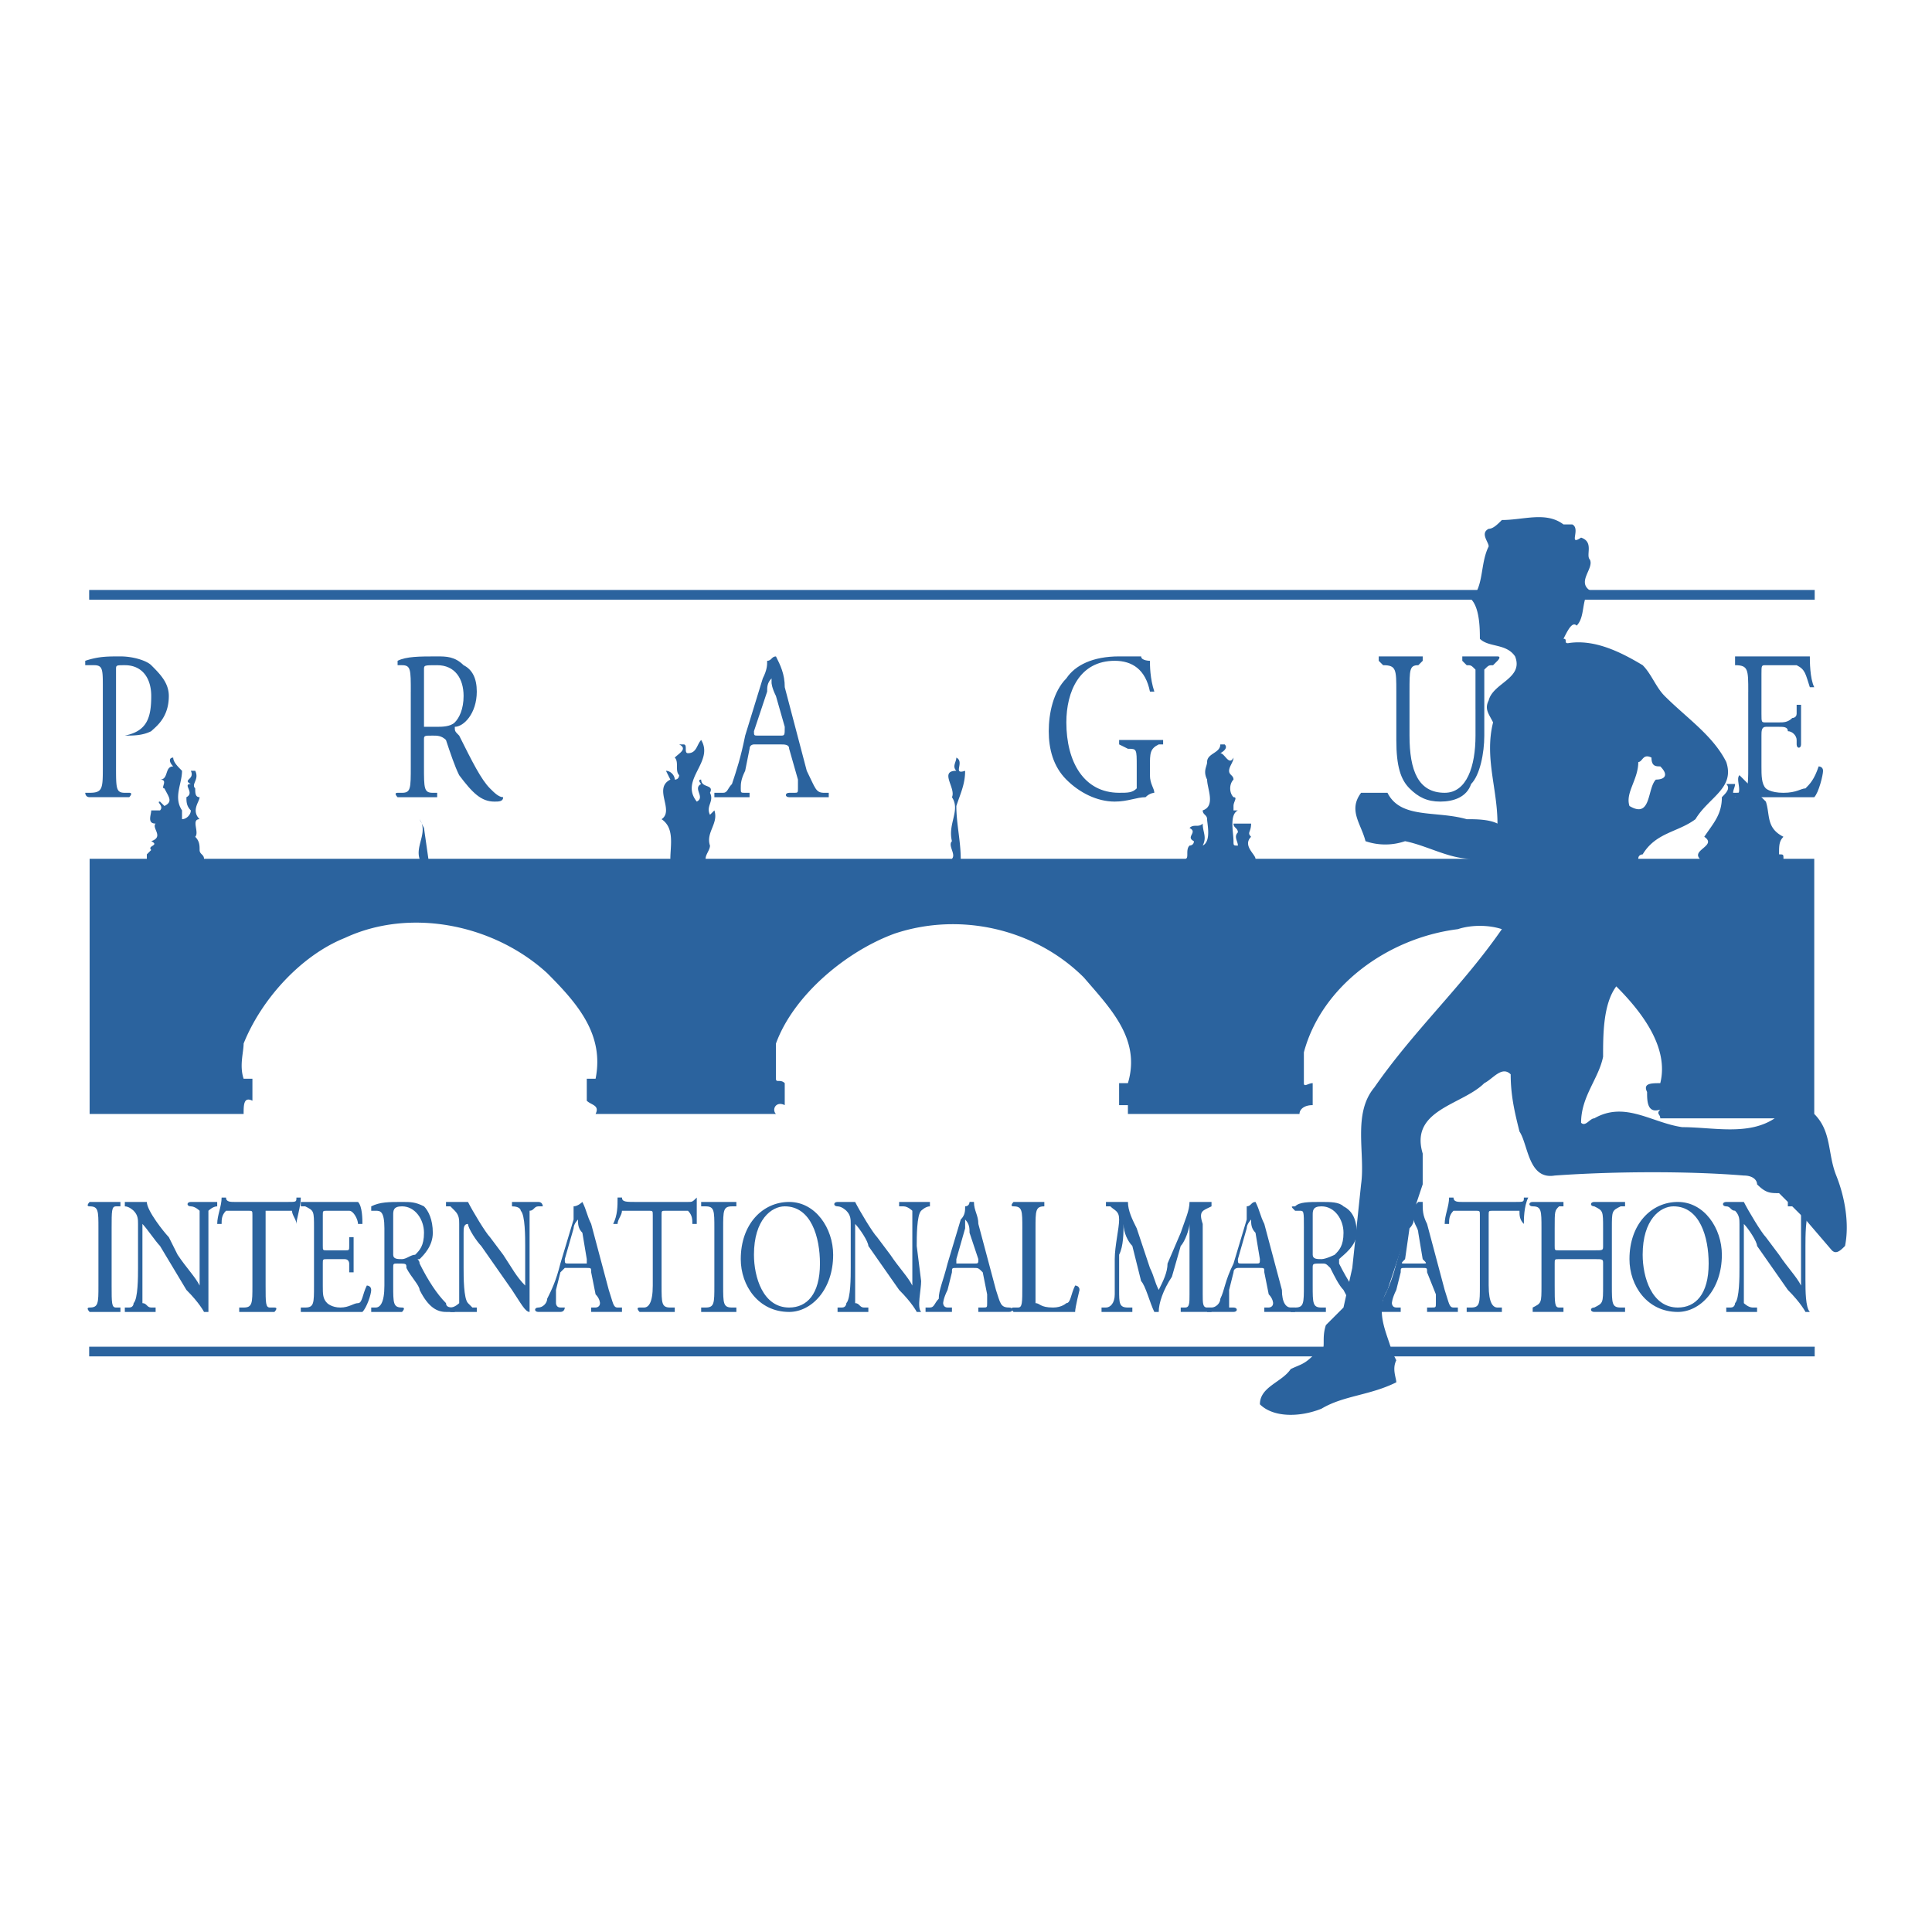 <svg xmlns="http://www.w3.org/2000/svg" width="2500" height="2500" viewBox="0 0 192.756 192.756"><g fill-rule="evenodd" clip-rule="evenodd"><path fill="#fff" d="M0 0h192.756v192.756H0V0z"/><path fill="#2b639e" stroke="#2b639e" stroke-width=".09" stroke-miterlimit="2.613" d="M8.942 134.404h172.066v.877H8.942v-.877zM8.942 58.906h172.066v.878H8.942v-.878z"/><path d="M94.975 85.681c.439-.439-.438-1.317 0-1.756-.438-1.756.878-3.072 0-4.389.439-.878-1.316-2.634.439-2.634-.439-.439 0-.878 0-1.317.877.439-.439 1.756.877 1.317 0 1.317-.439 2.195-.877 3.512 0 1.755.438 3.511.438 5.267h22.387c.438 0 0-.878.438-1.317 0 0 .439 0 .439-.439-.877-.439.439-.878-.439-1.317.439-.439.879 0 1.318-.439 0 .878.438 1.317 0 2.195.877-.439.438-2.195.438-2.633 0-.439-.438-.439-.438-.878 1.316-.439.438-2.195.438-3.073-.438-.878 0-1.317 0-1.756 0-.878 1.318-.878 1.318-1.755h.438c.439.438-.438.877-.438.877.438 0 .877 1.317 1.316.439 0 .439-.439.878-.439 1.317s.439.439.439.878c-.439.439-.439 1.317 0 1.756.438 0 0 .439 0 .878v.439h.438c-.877.439-.438 2.194-.438 3.072 0 .439 0 .439.438.439 0-.439-.438-.878 0-1.317 0-.439-.438-.439-.438-.878h1.756c0 .878-.439.878 0 1.317-.879.878.438 1.756.438 2.195h21.51c-2.195 0-4.391-1.317-6.586-1.756a6.085 6.085 0 0 1-3.949 0c-.439-1.756-1.756-3.072-.439-4.828h2.633c1.318 2.634 4.83 1.756 7.902 2.634.877 0 2.195 0 3.072.438 0-3.511-1.316-6.584-.439-10.095-.438-.878-.877-1.317-.438-2.195.438-1.756 3.51-2.195 2.633-4.39-.877-1.316-2.633-.878-3.512-1.756 0-.878 0-3.072-.877-3.95 1.316-1.317.877-3.512 1.756-5.268 0-.439-.879-1.317 0-1.756.438 0 .877-.438 1.316-.877 2.193 0 4.389-.878 6.145.439h.879c.877.438-.439 2.194.877 1.316 1.316.439.439 1.756.879 2.195.438.878-1.318 2.195 0 3.073-.879.878-.439 2.634-1.318 3.512-.438-.439-.877.438-1.316 1.316.439 0 0 .439.439.439 2.633-.439 5.268.878 7.461 2.194.879.878 1.318 2.195 2.195 3.073 2.195 2.195 4.828 3.951 6.145 6.584.879 2.634-1.756 3.512-3.072 5.707-1.756 1.316-3.949 1.316-5.268 3.511 0 0-.438 0-.438.439h6.145c-.879-.878 1.756-1.317.439-2.195.877-1.317 1.756-2.194 1.756-3.95.438-.439.877-.878.438-1.317h.879c0 .439-.439.878 0 1.317.877-.439 0-1.756.439-2.195l2.633 2.634c.439 1.317 0 2.633 1.756 3.511-.439.439-.439.878-.439 1.756.439 0 .439 0 .439.439h3.072v25.459c1.756 1.756 1.316 3.949 2.195 6.145.877 2.195 1.316 4.828.877 7.023-.438.438-.877.877-1.316.438l-2.633-3.072-2.635-2.633c-.877 0-1.316 0-2.193-.879 0-.438-.439-.877-1.318-.877-5.268-.439-12.729-.439-18.873 0-2.635.439-2.635-3.072-3.512-4.389-.439-1.756-.879-3.512-.879-5.707-.877-.877-1.756.439-2.633.879-2.195 2.193-7.463 2.633-6.146 7.021v3.072l-3.512 10.535c-1.316 2.195 0 4.391.439 6.146l.439.877c-.439.877 0 1.756 0 2.195-2.633 1.316-5.268 1.316-7.463 2.633-2.193.879-4.828.879-6.145-.439 0-1.756 2.195-2.193 3.072-3.512.879-.438 1.316-.438 2.195-1.316l.877-.438c.439-.439 0-1.318.439-2.635l1.756-1.756.879-3.951.877-8.34c.439-3.072-.877-7.021 1.316-9.656 3.951-5.705 8.779-10.096 12.73-15.801-1.316-.439-3.072-.439-4.391 0-7.023.877-13.607 5.706-15.363 12.29v3.074c0 .438.439 0 .879 0v2.193c-.879 0-1.316.439-1.316.879h-17.119v-.879h-.879v-2.193h.879c1.316-4.391-1.756-7.463-4.389-10.535-4.83-4.829-12.292-6.584-18.875-4.39-4.828 1.756-10.096 6.146-11.852 10.974v3.512c0 .439.439 0 .878.439v2.193c-.878-.439-1.316.439-.878.879H59.421c.439-.879-.439-.879-.878-1.318v-2.193h.878c.878-4.391-1.755-7.463-4.828-10.535-5.267-4.829-13.607-6.584-20.191-3.512-4.39 1.756-8.34 6.145-10.096 10.535 0 .877-.439 2.195 0 3.512h.878v2.193c-.878-.438-.878.439-.878 1.318H8.942V85.681h5.707v-.439l.439-.439c-.439-.439.877-.439 0-.878 1.317-.439 0-1.317.439-1.756-.878 0-.439-.877-.439-1.316h.877c.439-.439-.438-.878 0-.878l.439.439c.878-.439.438-.878 0-1.756-.439 0 .438-.878-.439-.878.878 0 .439-1.317 1.317-1.317-.439-.439-.439-.878 0-.878 0 .439.438.878.878 1.317 0 1.317-.878 2.634 0 3.951v.878c.438 0 .878-.439.878-.878-.439-.439-.439-.878-.439-1.317.878-.439-.438-1.317.439-1.317-.878-.439.438-.439 0-1.317h.438c.439.878-.438 1.317 0 1.756 0 .439 0 .878.439.878 0 .439-.878 1.317 0 2.195-.878 0 0 1.316-.439 1.755.439.439.439.878.439 1.317 0 .439.438.439.438.878h21.508c-.439-1.317.878-2.634 0-3.95l.439.877.439 3.073h24.142c0-1.317.439-3.073-.877-3.95 1.316-.878-.878-3.073.877-3.951l-.438-.878c.438 0 .877.439.877.878.439 0 .439-.439.439-.439-.439-.439 0-1.317-.439-1.756.439-.439 1.317-.878.439-1.316h.441c.439 0 0 .877.439.877.878 0 .878-.877 1.317-1.317 1.317 2.195-2.195 3.951-.439 6.146.878-.439-.439-1.317.439-1.756 0 0-.439-.439 0-.439 0 .878 1.317.439.878 1.317.439.878-.439 1.317 0 2.195l.439-.439c.439 1.316-.878 2.194-.439 3.511 0 .439-.439.878-.439 1.317h24.58zm69.793-10.096c-.879-.439-.879.439-1.316.439 0 1.756-1.318 3.073-.879 4.39 2.195 1.317 1.756-1.756 2.635-2.634.877 0 1.316-.439.438-1.317-.439 0-.878 0-.878-.878zm-3.512 22.825c-1.316 1.756-1.316 4.828-1.316 7.023-.439 2.195-2.195 3.951-2.195 6.584.439.439.879-.439 1.316-.439 3.072-1.756 5.707.439 8.779.879 3.072 0 6.584.877 9.219-.879h-11.414c0-.438-.438-.438 0-.877-1.316.439-1.316-.879-1.316-1.756-.439-.877.439-.877 1.316-.877.878-3.511-1.756-7.023-4.389-9.658zM11.576 76.463c0 2.195 0 2.634.878 2.634h.439c.439 0 0 .439 0 .439H8.942c-.439 0-.439-.439-.439-.439h.439c1.317 0 1.317-.439 1.317-2.634v-7.901c0-1.756 0-2.195-.878-2.195h-.878v-.438c1.317-.439 2.195-.439 3.512-.439s2.634.439 3.073.878c.877.878 1.755 1.756 1.755 3.073 0 2.195-1.316 3.073-1.755 3.511-.878.439-1.756.439-2.634.439 2.195-.439 2.634-1.756 2.634-3.951 0-1.756-.878-3.073-2.634-3.073-.878 0-.878 0-.878.439v9.657z" fill="#2b639e"/><path d="M40.985 69.001c0-2.195 0-2.634-.878-2.634h-.439v-.438c.878-.439 2.195-.439 3.951-.439.878 0 1.755 0 2.633.878.878.439 1.317 1.317 1.317 2.634 0 2.195-1.317 3.512-2.195 3.512 0 .438 0 .438.439.878 1.316 2.633 2.194 4.389 3.072 5.267.439.439.878.878 1.317.878 0 .439-.439.439-.878.439-1.317 0-2.195-.878-3.512-2.634-.439-.878-.878-2.195-1.317-3.512-.439-.438-.878-.438-1.317-.438-.878 0-.878 0-.878.438v2.634c0 2.195 0 2.634.878 2.634h.439v.439H39.666s-.439-.439 0-.439h.439c.878 0 .878-.439.878-2.634v-7.463h.002zm1.317 3.073v.439h1.317c.439 0 1.317 0 1.755-.439.439-.439.878-1.317.878-2.634 0-1.756-.878-3.073-2.633-3.073-1.317 0-1.317 0-1.317.439v5.268zM78.735 74.708c0-.438-.439-.438-.878-.438h-2.634s-.439 0-.439.438l-.438 2.195c-.439.878-.439 1.317-.439 1.756s0 .439.439.439h.438v.439h-3.511v-.439h.878c.439 0 .439-.439.878-.878.439-1.317.878-2.634 1.317-4.828l1.756-5.707c.438-.878.438-1.317.438-1.755.439 0 .439-.439.878-.439.439.878.878 1.756.878 3.073l2.195 8.34c.877 1.756.877 2.195 1.755 2.195h.439v.439h-3.95c-.439 0-.439-.439 0-.439h.438c.439 0 .439 0 .439-.439v-.878l-.877-3.074zm-3.512-1.756c0 .439 0 .439.438.439h2.195c.438 0 .438 0 .438-.878l-.878-3.073c-.438-.878-.438-1.317-.438-1.317v-.439c-.439.439-.439.878-.439 1.317l-1.316 3.951zM114.729 77.341c0 .878.438 1.317.438 1.756 0 0-.438 0-.877.439-.879 0-1.756.439-3.072.439-1.756 0-3.512-.878-4.828-2.195-1.318-1.317-1.756-3.073-1.756-4.829 0-1.755.438-3.95 1.756-5.267.877-1.317 2.633-2.195 5.266-2.195h2.195c0 .439.879.439.879.439 0 .438 0 1.755.438 3.072h-.438c-.439-2.195-1.756-3.072-3.512-3.072-3.512 0-4.828 3.072-4.828 6.145 0 3.95 1.756 7.023 5.266 7.023.879 0 1.318 0 1.756-.439v-2.195c0-1.756 0-1.756-.877-1.756l-.879-.438v-.438h4.39v.439h-.439c-.877.438-.877.877-.877 2.194v.878h-.001zM147.209 70.757v-3.951c-.438-.439-.438-.439-.877-.439l-.439-.438v-.439h3.512c.44 0 0 .439 0 .439l-.439.438c-.438 0-.438 0-.877.439v6.585c0 1.755-.439 3.95-1.316 4.828-.439 1.317-1.756 1.756-3.074 1.756-1.316 0-2.193-.439-3.072-1.317-.877-.878-1.316-2.195-1.316-4.829v-4.828c0-2.195 0-2.634-1.316-2.634l-.439-.438v-.439h4.388v.439l-.438.438c-.879 0-.879.439-.879 2.634v4.39c0 3.511.879 5.706 3.512 5.706 2.195 0 3.072-2.634 3.072-5.706v-2.634h-.002zM174.424 69.001c0-2.195 0-2.634-1.316-2.634v-.877H180.568c0 .439 0 2.195.439 3.073h-.439c-.438-1.317-.438-1.756-1.316-2.195h-3.072c-.439 0-.439 0-.439.878v3.951c0 .878 0 .878.439.878h1.316c.439 0 .879 0 1.318-.439 0 0 .438 0 .438-.439v-.878h.439V74.27c0 .438-.439.438-.439 0v-.44c0-.438-.438-.878-.877-.878 0-.438-.439-.438-.879-.438h-1.316c-.439 0-.439.438-.439.878v3.072c0 .878 0 1.756.439 2.195 0 0 .439.439 1.756.439s1.756-.439 2.195-.439c.438-.439.877-.878 1.316-2.195 0 0 .439 0 .439.439s-.439 2.195-.879 2.634h-8.34v-.439h.439c1.316 0 1.316-.439 1.316-2.634v-7.463h.002zM9.82 122.553c0-1.756 0-2.195-.878-2.195-.439 0 0-.439 0-.439h3.073v.439h-.439c-.439 0-.439.439-.439 2.195v5.705c0 1.756 0 2.195.439 2.195h.439v.439H8.942s-.439-.439 0-.439c.878 0 .878-.439.878-2.195v-5.705zM20.794 127.82v3.072h-.439s-.438-.879-1.756-2.195l-2.634-4.389c-.438-.439-1.316-1.756-1.755-2.195v7.901c.439 0 .439.439.878.439h.439v.439h-3.073v-.439h.439c.439 0 .439-.439.439-.439.439-.438.439-2.633.439-3.512v-4.389c0-.439 0-.877-.439-1.316 0 0-.439-.439-.878-.439v-.439h2.195c0 .879 1.756 3.074 2.194 3.512l.878 1.756c.878 1.316 1.756 2.195 2.195 3.072v-3.95-3.512s-.439-.439-.878-.439-.439-.439 0-.439h2.633v.439c-.439 0-.878.439-.878.439v7.023h.001zM26.5 128.258c0 1.756 0 2.195.439 2.195h.439c.439 0 0 .439 0 .439h-3.512v-.439h.439c.878 0 .878-.439.878-2.195v-7.021c0-.439 0-.439-.439-.439h-2.195c-.439.439-.439.877-.439 1.316h-.438c0-.877.438-1.756.438-2.633h.439c0 .438.439.438.878.438h5.268c.878 0 .878 0 .878-.438h.438c0 .877-.438 2.193-.438 2.633 0-.439-.439-.877-.439-1.316H26.5v7.46zM31.329 122.553c0-1.756 0-1.756-.878-2.195h-.439v-.439h5.707c.439.439.439 1.756.439 2.195h-.439c0-.439-.439-1.316-.878-1.316h-2.195c-.439 0-.439 0-.439.439v3.072c0 .438 0 .438.439.438h1.756c.439 0 .439 0 .439-.438v-.879h.439v3.512h-.44v-.877s0-.439-.439-.439h-1.756c-.439 0-.439 0-.439.439v2.193c0 .879 0 1.318.439 1.756 0 0 .439.439 1.317.439s1.317-.439 1.756-.439.439-.877.878-1.756c0 0 .439 0 .439.439s-.439 1.756-.878 2.195h-6.146v-.439h.439c.878 0 .878-.439.878-2.195v-5.705h.001zM38.352 122.553c0-1.756-.439-1.756-.878-1.756h-.438v-.439c.877-.439 1.755-.439 3.072-.439.878 0 1.317 0 2.195.439.439.439.878 1.316.878 2.635 0 1.316-.878 2.193-1.317 2.633-.439 0 0 0 0 .439.878 1.756 1.756 3.072 2.634 3.949 0 .439.439.439.877.439v.439h-.877c-.878 0-1.756-.439-2.634-2.195 0-.439-.878-1.316-1.317-2.195 0-.438 0-.438-.878-.438-.439 0-.439 0-.439.438v1.756c0 1.756 0 2.195.878 2.195.439 0 0 .439 0 .439h-3.072v-.439h.438c.439 0 .878-.439.878-2.195v-5.705zm.877 2.193v.439c0 .439.439.439.878.439s.878-.439 1.317-.439c.439-.439.878-.877.878-2.193 0-1.318-.878-2.635-2.195-2.635-.878 0-.878.439-.878.879v3.51z" fill="#2b639e"/><path d="M52.837 127.82v3.072c-.439 0-.878-.879-1.756-2.195l-3.073-4.389c-.438-.439-1.316-1.756-1.316-2.195-.439 0-.439.439-.439.879v3.51c0 .879 0 3.074.439 3.512l.438.439h.439v.439h-2.633s-.439-.439 0-.439c.438 0 .878-.439.878-.439v-7.901c0-.439 0-.877-.439-1.316l-.438-.439h-.439v-.439h2.194c.438.879 1.756 3.074 2.194 3.512l1.317 1.756c.877 1.316 1.316 2.195 2.194 3.072v-3.95c0-.879 0-3.072-.439-3.512 0 0 0-.439-.878-.439v-.439h2.634c.439 0 .439.439.439.439h-.439c-.439 0-.439.439-.878.439v7.023h.001zM58.982 126.941c0-.439 0-.439-.439-.439h-2.194l-.439.439-.439 1.756v1.316s0 .439.439.439h.439s0 .439-.439.439h-2.195c-.439 0-.439-.439 0-.439s.878-.439.878-.877c.439-.879.878-1.756 1.317-3.512l1.317-4.391v-1.316c.439 0 .877-.439.877-.439.439.879.439 1.318.878 2.195l1.756 6.584c.439 1.316.439 1.756.878 1.756h.439v.439h-3.073v-.439h.439s.439 0 .439-.439c0 0 0-.438-.439-.877l-.439-2.195zm-2.633-1.316c0 .439 0 .439.439.439h1.755v-.439l-.439-2.633c-.438-.439-.438-.879-.438-1.318 0 0-.439.439-.439.879l-.878 3.072zM66.005 128.258c0 1.756 0 2.195.877 2.195h.439v.439H63.81s-.439-.439 0-.439h.439c.439 0 .878-.439.878-2.195v-7.021c0-.439 0-.439-.439-.439h-2.634c0 .439-.439.877-.439 1.316h-.439c.439-.877.439-1.756.439-2.633h.439c0 .438.439.438 1.317.438h5.267c.439 0 .439 0 .878-.438v2.633h-.439c0-.439 0-.877-.439-1.316h-2.194c-.439 0-.439 0-.439.439v7.021zM71.272 122.553c0-1.756 0-2.195-.878-2.195h-.439v-.439h3.512v.439h-.439c-.878 0-.878.439-.878 2.195v5.705c0 1.756 0 2.195.878 2.195h.439v.439h-3.512v-.439h.439c.878 0 .878-.439.878-2.195v-5.705zM73.906 125.625c0-3.512 2.195-5.707 4.829-5.707 2.633 0 4.389 2.635 4.389 5.268 0 3.512-2.194 5.707-4.389 5.707-3.073 0-4.829-2.635-4.829-5.268zm7.901.439c0-2.635-.878-5.707-3.512-5.707-1.316 0-3.072 1.316-3.072 4.828 0 2.195.878 5.268 3.512 5.268 1.756 0 3.072-1.316 3.072-4.389zM91.903 127.82c0 .877-.439 2.633 0 3.072h-.439s-.439-.879-1.756-2.195l-3.073-4.389c0-.439-.878-1.756-1.316-2.195v7.901c.438 0 .438.439.878.439h.438v.439h-3.072v-.439h.438c.439 0 .439-.439.439-.439.438-.438.438-2.633.438-3.512v-4.389c0-.439 0-.877-.438-1.316 0 0-.439-.439-.878-.439s-.439-.439 0-.439H85.317c.438.879 1.756 3.074 2.194 3.512l1.317 1.756c.878 1.316 1.756 2.195 2.195 3.072v-3.95-3.512s-.439-.439-.878-.439h-.439v-.439h3.073v.439c-.439 0-.878.439-.878.439-.439.439-.439 2.633-.439 3.512l.441 3.511zM98.049 126.941c-.439-.439-.439-.439-.879-.439h-1.755c-.439 0-.439 0-.439.439l-.438 1.756c-.439.879-.439 1.316-.439 1.316s0 .439.439.439h.438v.439h-2.633v-.439h.439c.439 0 .439-.439.878-.877 0-.879.439-1.756.878-3.512l1.316-4.391c.439-.438.439-.877.439-1.316.439 0 .439-.439.439-.439h.439c0 .879.439 1.318.439 2.195l1.756 6.584c.439 1.316.439 1.756 1.316 1.756.439 0 .439.439 0 .439H97.61v-.439h.439c.438 0 .438 0 .438-.439v-.877l-.438-2.195zm-2.634-1.316v.439h1.755c.439 0 .439 0 .439-.439l-.878-2.633c0-.439 0-.879-.439-1.318v.879l-.877 3.072z" fill="#2b639e"/><path d="M101.998 122.553c0-1.756 0-2.195-.877-2.195-.439 0 0-.439 0-.439h3.072v.439c-.879 0-.879.439-.879 2.195v7.461c.439 0 .439.439 1.756.439.879 0 1.318-.439 1.318-.439.438 0 .438-.877.877-1.756 0 0 .439 0 .439.439 0 0-.439 1.756-.439 2.195H101.12s-.439-.439 0-.439h.438c.439 0 .439-.439.439-2.195v-5.705h.001zM114.729 126.502c.438.879.438 1.318.877 2.195.439-.877.879-1.756.879-2.633l1.316-3.072c.439-1.318.877-2.195.877-3.074H120.873v.439c-.877.439-1.316.439-.877 1.756v7.023c0 .877 0 1.316.438 1.316h.439v.439h-3.072v-.439h.439c.438 0 .438-.439.438-1.316v-7.023c0 .439-.438 1.756-.877 2.195l-.879 3.072c-.877 1.316-1.316 2.633-1.316 3.512h-.439c-.438-.879-.877-2.635-1.316-3.072l-.877-3.512c-.439-.439-.879-1.316-.879-2.195 0 .879 0 2.195-.439 3.072v3.512c0 1.317 0 1.756.879 1.756h.439v.439H109.9v-.439h.439c.439 0 .879-.439.879-1.316v-3.512c0-1.317.438-3.072.438-3.951 0-.877-.438-.877-.877-1.316h-.439v-.439H112.535c0 .879.439 1.756.877 2.635l1.317 3.948z" fill="#2b639e"/><path d="M126.141 126.941c0-.439 0-.439-.439-.439h-2.195s-.438 0-.438.439l-.439 1.756V130.452h.439c.438 0 .438.439 0 .439H120.435v-.439h.439c.439 0 .879-.439.879-.877.438-.879.438-1.756 1.316-3.512l1.316-4.391v-1.316c.439 0 .439-.439.877-.439.439.879.439 1.318.879 2.195l1.756 6.584c0 1.316.439 1.756.877 1.756h.439v.439h-3.072v-.439h.439s.438 0 .438-.439c0 0 0-.438-.438-.877l-.439-2.195zm-2.635-1.316c0 .439 0 .439.439.439h1.316c.439 0 .439 0 .439-.439l-.439-2.633c-.438-.439-.438-.879-.438-1.318 0 0-.439.439-.439.879l-.878 3.072z" fill="#2b639e"/><path d="M130.09 122.553c0-1.756 0-1.756-.438-1.756h-.439c-.439-.439-.439-.439 0-.439.439-.439 1.316-.439 2.633-.439.879 0 1.756 0 2.195.439.879.439 1.316 1.316 1.316 2.635 0 1.316-1.316 2.193-1.756 2.633v.439c.879 1.756 1.756 3.072 2.635 3.949 0 .439.439.439.877.439v.439h-.438c-1.318 0-1.756-.439-2.635-2.195-.439-.439-.877-1.316-1.316-2.195-.439-.438-.439-.438-.879-.438-.877 0-.877 0-.877.438v1.756c0 1.756 0 2.195.877 2.195h.439v.439h-3.512v-.439h.439c.877 0 .877-.439.877-2.195v-5.705h.002zm.879 2.193v.439c0 .439.439.439.877.439.439 0 1.318-.439 1.318-.439.438-.439.877-.877.877-2.193 0-1.318-.877-2.635-2.195-2.635-.877 0-.877.439-.877.879v3.51zM142.381 126.941c0-.439 0-.439-.439-.439h-1.756c-.438 0-.438 0-.438.439l-.439 1.756c-.439.879-.439 1.316-.439 1.316s0 .439.439.439h.439v.439H137.114v-.439h.439s.439-.439.439-.877c.438-.879.877-1.756 1.316-3.512l1.316-4.391c0-.438.439-.877.439-1.316l.439-.439h.438c0 .879 0 1.318.439 2.195l1.756 6.584c.439 1.316.439 1.756.879 1.756h.438v.439h-3.072v-.439h.439c.439 0 .439 0 .439-.439v-.877l-.877-2.195zm-2.195-1.316c-.438.439-.438.439 0 .439h1.756c.439 0 .439 0 0-.439l-.438-2.633c0-.439-.439-.879-.439-1.318 0 0 0 .439-.439.879l-.44 3.072zM148.527 128.258c0 1.756.438 2.195.877 2.195h.439v.439h-3.512v-.439h.439c.877 0 .877-.439.877-2.195v-7.021c0-.439 0-.439-.439-.439h-2.194c-.439.439-.439.877-.439 1.316h-.439c0-.877.439-1.756.439-2.633h.439c0 .438.438.438.877.438h5.268c.877 0 .877 0 .877-.438h.439c-.439.877-.439 2.193-.439 2.633-.438-.439-.438-.877-.438-1.316h-2.635c-.438 0-.438 0-.438.439v7.021h.002zM155.549 125.625c-.438 0-.438 0-.438.439v2.193c0 1.756 0 2.195.438 2.195h.439v.439h-3.072v-.439c.877-.439.877-.439.877-2.195v-5.705c0-1.756 0-2.195-.877-2.195-.439 0-.439-.439 0-.439h3.072v.439h-.439c-.438.439-.438.439-.438 2.195v1.756c0 .438 0 .438.438.438h3.512c.879 0 .879 0 .879-.438v-1.756c0-1.756 0-1.756-.879-2.195-.438 0-.438-.439 0-.439h3.072v.439h-.438c-.879.439-.879.439-.879 2.195v5.705c0 1.756 0 2.195.879 2.195h.438v.439h-3.072c-.438 0-.438-.439 0-.439.879-.439.879-.439.879-2.195v-2.193c0-.439 0-.439-.879-.439h-3.512zM162.572 125.625c0-3.512 2.195-5.707 4.828-5.707 2.635 0 4.391 2.635 4.391 5.268 0 3.512-2.195 5.707-4.391 5.707-3.072 0-4.828-2.635-4.828-5.268zm7.901.439c0-2.635-.877-5.707-3.51-5.707-1.318 0-3.074 1.316-3.074 4.828 0 2.195.879 5.268 3.512 5.268 1.755 0 3.072-1.316 3.072-4.389zM180.131 127.82c0 .877 0 2.633.438 3.072h-.438s-.439-.879-1.756-2.195l-3.072-4.389c0-.439-.879-1.756-1.318-2.195v7.901s.439.439.879.439h.439v.439h-3.074v-.439h.439c.439 0 .439-.439.439-.439.439-.438.439-2.633.439-3.512v-4.389c0-.439 0-.877-.439-1.316-.439 0-.439-.439-.879-.439-.438 0-.438-.439 0-.439h1.756c.439.879 1.756 3.074 2.195 3.512l1.316 1.756c.879 1.316 1.756 2.195 2.195 3.072v-3.95-3.512c-.439 0-.439-.439-.877-.439h-.439v-.439h3.072v.439c-.439 0-.879.439-.879.439-.438.439-.438 2.633-.438 3.512v3.511h.002z" fill="#2b639e"/></g></svg>